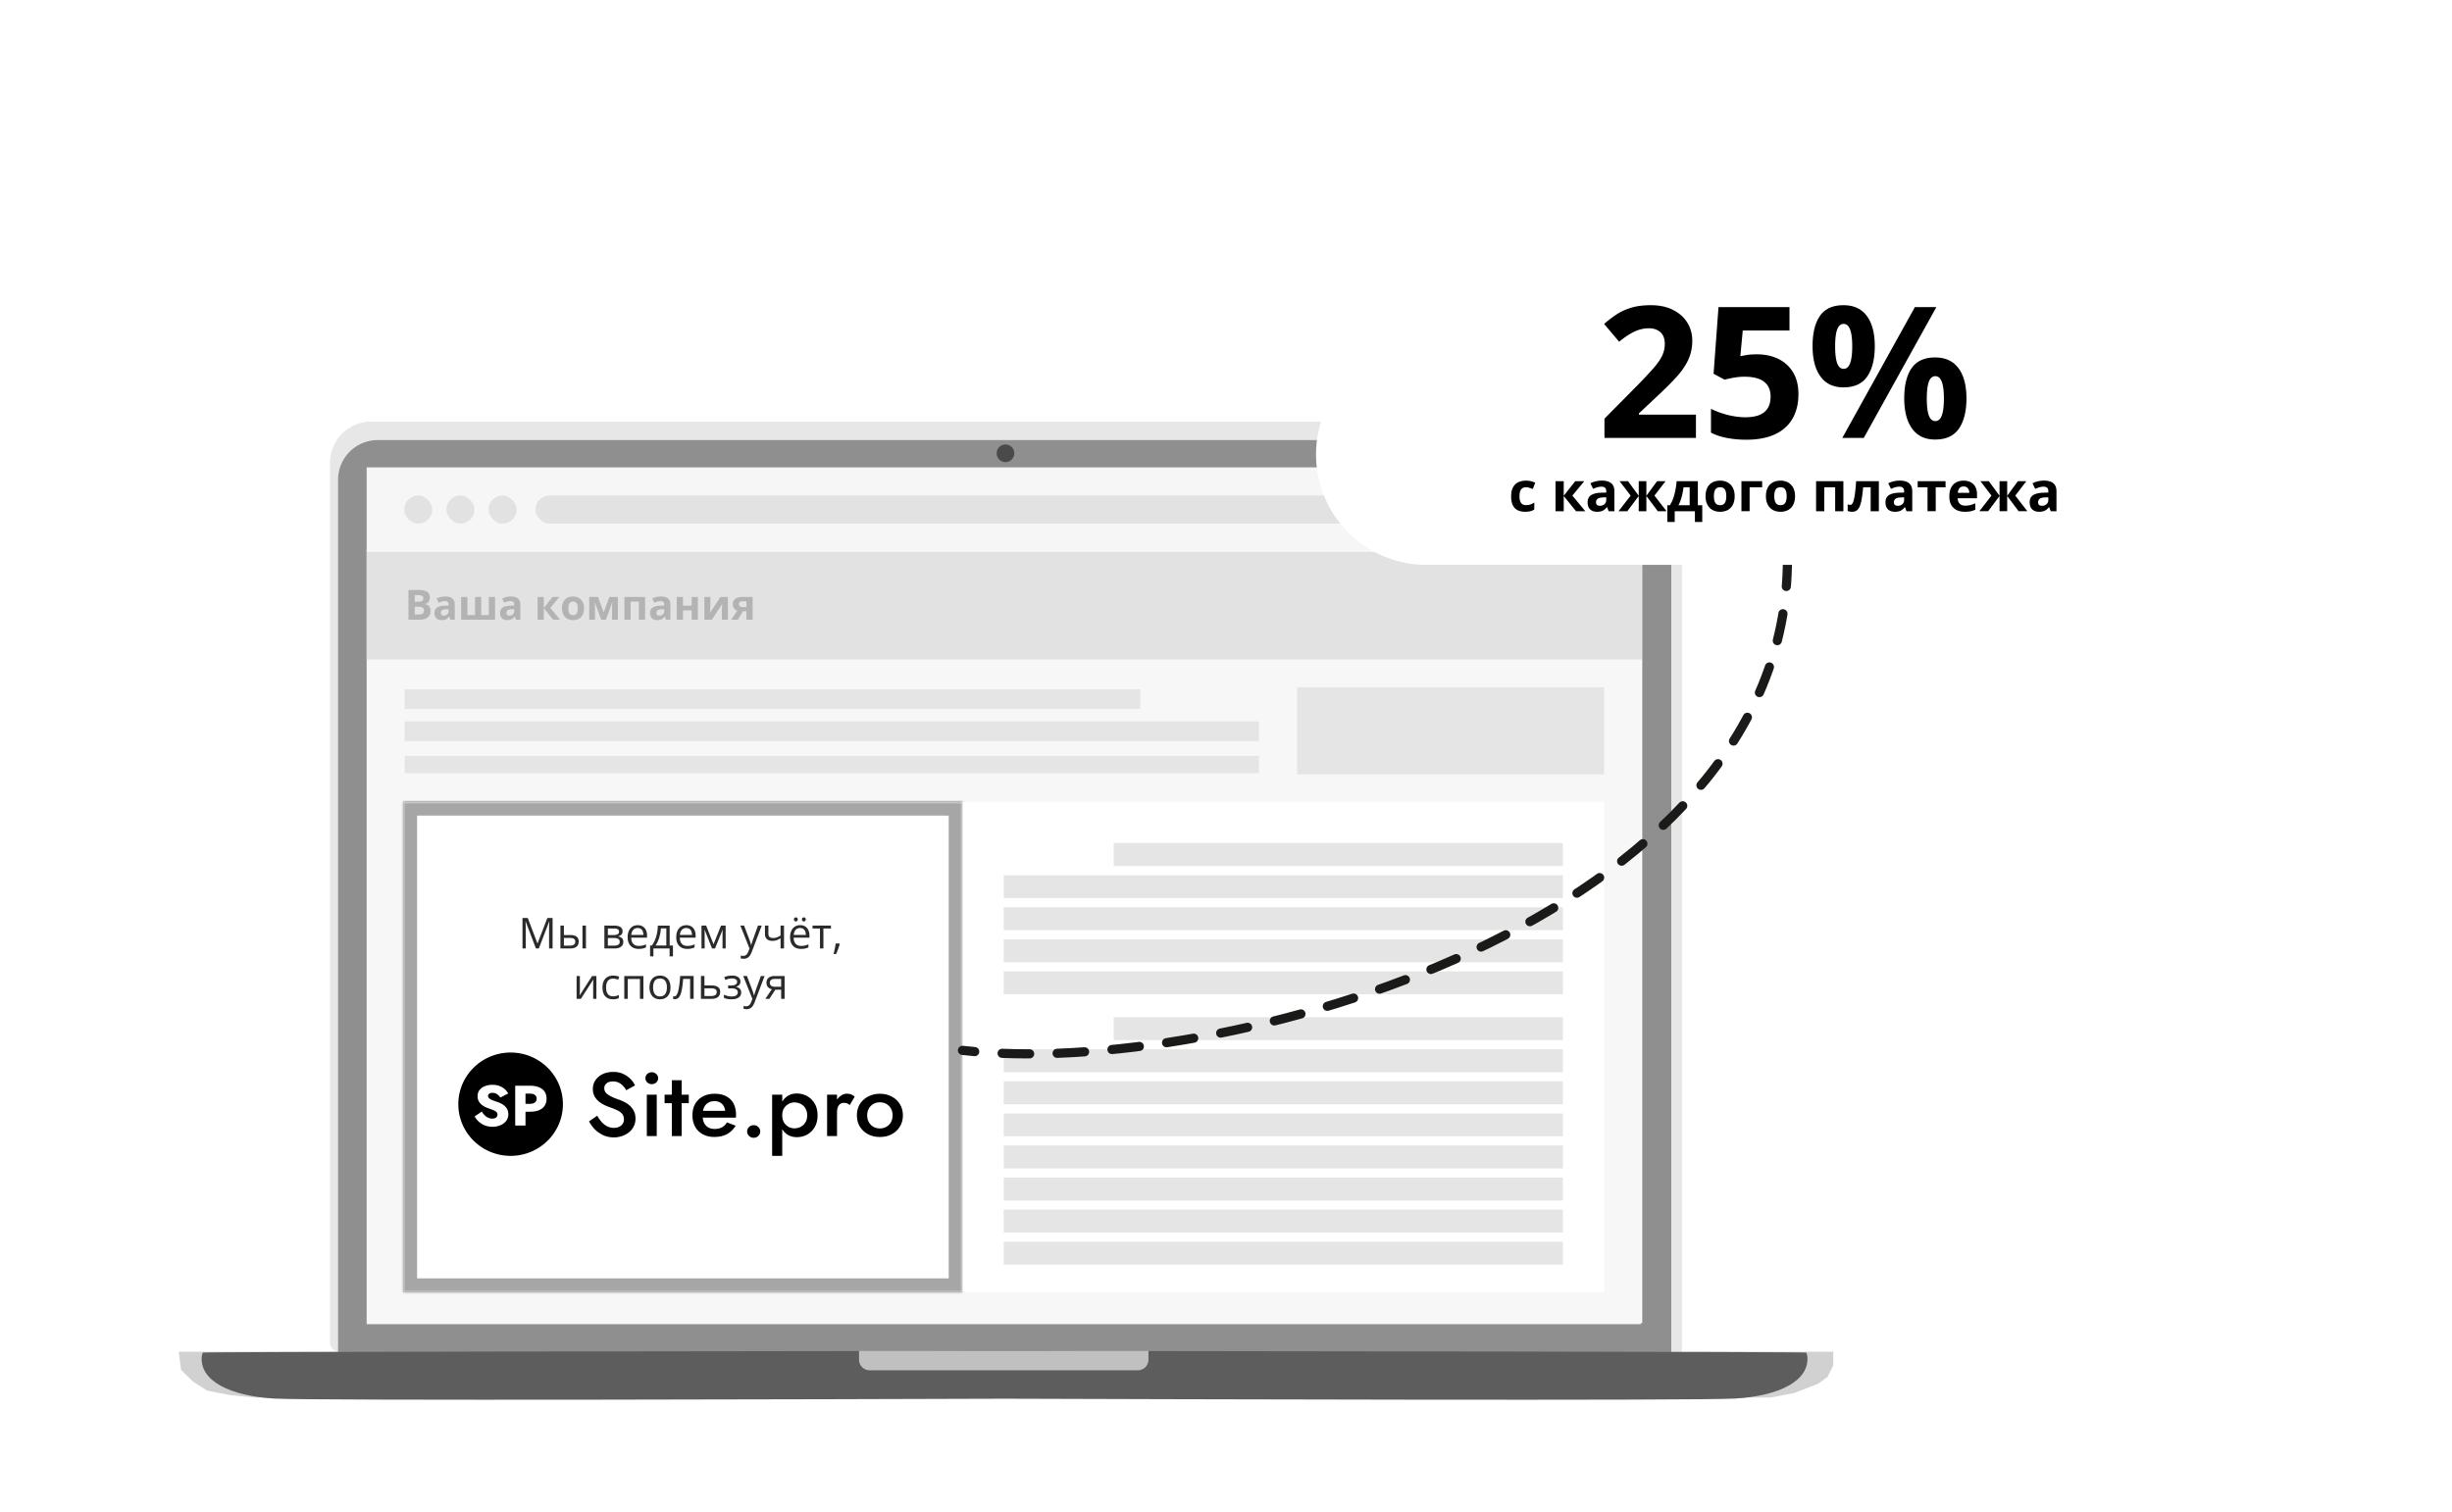 <svg xmlns="http://www.w3.org/2000/svg" width="535" height="330" fill="none" viewBox="0 0 535 330">
  <g filter="url(#a)">
    <path fill="#000" fill-opacity=".18" d="M55.493 305h330.882l5.154-1 5.154-2 2.062-1.5L400 298v-3H39l.515 4 2.577 2.5 3.093 2 5.154 1 5.154.5Z"/>
  </g>
  <g filter="url(#b)">
    <path fill="#474747" fill-opacity=".13" d="M72 101a9 9 0 0 1 9-9h277a9 9 0 0 1 9 9v194H74a2 2 0 0 1-2-2V101Z"/>
  </g>
  <path fill="#fff" stroke="#8F8F8F" stroke-width="6.342" d="M355.999 99.216a5.486 5.486 0 0 1 5.485 5.485v187.232H76.934V104.701a5.486 5.486 0 0 1 5.486-5.485h273.579Z"/>
  <path fill="#F7F7F7" d="M80 120h278v169H80z"/>
  <path fill="#E5E5E5" d="M88.282 150.43h160.527v4.309H88.282zm.001 7.004h186.384v4.309H88.283zm.005 7.539h186.384v3.771H88.288zM283 150h67v19h-67z"/>
  <path fill="#E2E2E2" d="M80.009 120.412H358.21v23.524H80.009z"/>
  <path fill="#F6F6F6" d="M80 102h278.201v18.41H80z"/>
  <rect width="6.137" height="6.137" x="88.186" y="108.137" fill="#E2E2E2" rx="3.068"/>
  <rect width="6.137" height="6.137" x="97.391" y="108.137" fill="#E2E2E2" rx="3.068"/>
  <rect width="6.137" height="6.137" x="106.594" y="108.137" fill="#E2E2E2" rx="3.068"/>
  <rect width="6.137" height="6.137" x="325.473" y="108.137" fill="#E2E2E2" rx="3.068"/>
  <rect width="6.137" height="6.137" x="316.27" y="108.137" fill="#E2E2E2" rx="3.068"/>
  <rect width="6.137" height="6.137" x="334.684" y="108.137" fill="#E2E2E2" rx="3.068"/>
  <rect width="6.137" height="6.137" x="343.88" y="108.137" fill="#C4C4C4" rx="3.068"/>
  <rect width="194.332" height="6.137" x="116.821" y="108.137" fill="#E2E2E2" rx="3.068"/>
  <path fill="#B3B3B3" d="M89.126 128.759h2.02c.864 0 1.518.122 1.962.364.444.243.666.669.666 1.279 0 .246-.04.467-.12.666-.077.198-.19.361-.337.488-.148.127-.329.21-.542.249v.044c.216.045.411.122.586.231.175.107.314.263.417.471.107.204.16.476.16.817 0 .393-.096.731-.288 1.012a1.832 1.832 0 0 1-.826.648c-.355.148-.779.222-1.27.222h-2.428v-6.491Zm1.376 2.571h.799c.4 0 .676-.062.83-.187.154-.127.231-.313.231-.559 0-.249-.092-.426-.275-.533-.18-.109-.468-.164-.862-.164h-.723v1.443Zm0 1.092v1.691h.897c.414 0 .703-.079.865-.239.163-.16.245-.375.245-.644 0-.16-.036-.3-.107-.422a.701.701 0 0 0-.36-.284c-.165-.068-.395-.102-.688-.102h-.852Zm6.66-2.238c.665 0 1.176.145 1.531.435.355.29.533.731.533 1.323v3.308h-.946l-.262-.675h-.035a2.485 2.485 0 0 1-.435.435 1.48 1.48 0 0 1-.51.249 2.68 2.68 0 0 1-.702.08 1.79 1.79 0 0 1-.79-.169 1.251 1.251 0 0 1-.547-.515c-.133-.234-.2-.53-.2-.888 0-.527.185-.914.555-1.163.37-.252.925-.391 1.665-.417l.862-.027v-.218c0-.26-.069-.451-.205-.572-.136-.122-.325-.182-.568-.182-.24 0-.475.034-.706.102-.23.068-.462.154-.692.257l-.449-.914c.264-.139.558-.249.884-.329.328-.08.667-.12 1.016-.12Zm.719 2.766-.524.018c-.438.012-.743.09-.915.235a.719.719 0 0 0-.253.573c0 .207.06.355.182.444.121.086.28.129.475.129.29 0 .534-.086.733-.258.201-.171.302-.416.302-.732v-.409Zm10.135-2.664v4.964h-7.392v-4.964h1.354v3.947h1.665v-3.947h1.354v3.947h1.665v-3.947h1.354Zm3.459-.102c.666 0 1.176.145 1.532.435.355.29.532.731.532 1.323v3.308h-.945l-.262-.675h-.036a2.48 2.48 0 0 1-.435.435 1.48 1.48 0 0 1-.51.249 2.68 2.68 0 0 1-.702.08c-.293 0-.556-.056-.79-.169a1.25 1.25 0 0 1-.546-.515c-.133-.234-.2-.53-.2-.888 0-.527.185-.914.555-1.163.37-.252.925-.391 1.665-.417l.861-.027v-.218c0-.26-.068-.451-.204-.572-.136-.122-.326-.182-.568-.182-.24 0-.475.034-.706.102a5.554 5.554 0 0 0-.693.257l-.448-.914c.263-.139.558-.249.883-.329.329-.08.668-.12 1.017-.12Zm.719 2.766-.524.018c-.438.012-.743.09-.914.235a.718.718 0 0 0-.253.573c0 .207.06.355.182.444a.802.802 0 0 0 .475.129c.29 0 .534-.086.732-.258.202-.171.302-.416.302-.732v-.409Zm8.36-2.664h1.492l-1.967 2.38 2.14 2.584h-1.536l-2.029-2.517v2.517H117.3v-4.964h1.354v2.411l1.9-2.411Zm6.886 2.473c0 .415-.056.782-.169 1.101a2.037 2.037 0 0 1-1.247 1.31 2.798 2.798 0 0 1-1.003.169c-.35 0-.671-.056-.964-.169a2.134 2.134 0 0 1-.759-.497 2.313 2.313 0 0 1-.497-.813 3.213 3.213 0 0 1-.173-1.101c0-.55.097-1.016.293-1.398.195-.382.473-.672.834-.87.361-.199.792-.298 1.292-.298.465 0 .876.099 1.234.298.361.198.644.488.848.87.208.382.311.848.311 1.398Zm-3.432 0c0 .326.036.6.107.822a.967.967 0 0 0 .333.501c.151.113.348.169.59.169.24 0 .434-.056.582-.169a.943.943 0 0 0 .328-.501c.071-.222.107-.496.107-.822 0-.328-.036-.601-.107-.817a.918.918 0 0 0-.328-.492c-.151-.11-.348-.165-.591-.165-.358 0-.618.123-.781.369-.16.246-.24.614-.24 1.105Zm10.806-2.473v4.964h-1.265v-2.437c0-.24.005-.475.013-.706.009-.231.023-.444.04-.64h-.026l-1.372 3.783h-1.017l-1.394-3.792h-.035c.023.199.04.412.048.64.009.228.014.478.014.75v2.402h-1.261v-4.964h1.918l1.234 3.366 1.257-3.366h1.846Zm5.936 0v4.964h-1.358v-3.947h-1.798v3.947h-1.354v-4.964h4.51Zm3.454-.102c.666 0 1.177.145 1.532.435.355.29.533.731.533 1.323v3.308h-.946l-.262-.675h-.035a2.48 2.48 0 0 1-.435.435 1.476 1.476 0 0 1-.511.249c-.192.053-.426.08-.701.08-.293 0-.557-.056-.791-.169a1.26 1.26 0 0 1-.546-.515c-.133-.234-.199-.53-.199-.888 0-.527.185-.914.554-1.163.37-.252.925-.391 1.665-.417l.862-.027v-.218c0-.26-.068-.451-.205-.572-.136-.122-.325-.182-.568-.182-.24 0-.475.034-.706.102a5.541 5.541 0 0 0-.692.257l-.449-.914c.264-.139.558-.249.884-.329.328-.08.667-.12 1.016-.12Zm.72 2.766-.524.018c-.438.012-.743.09-.915.235a.72.72 0 0 0-.253.573c0 .207.061.355.182.444.122.086.28.129.475.129.29 0 .534-.086.733-.258.201-.171.302-.416.302-.732v-.409Zm4.098-2.664v1.909h1.891v-1.909h1.354v4.964h-1.354v-2.047h-1.891v2.047h-1.355v-4.964h1.355Zm5.975 0v1.963c0 .1-.004.228-.013.382a15.996 15.996 0 0 1-.089 1.136l2.291-3.481h1.63v4.964h-1.31v-1.98c0-.163.006-.342.018-.537.011-.199.025-.385.04-.56l.031-.395-2.282 3.472h-1.625v-4.964h1.309Zm5.998 4.964h-1.465l1.337-1.962a1.86 1.86 0 0 1-.475-.293 1.447 1.447 0 0 1-.36-.48 1.59 1.59 0 0 1-.138-.692c0-.495.187-.874.56-1.137.376-.266.86-.4 1.452-.4h2.308v4.964h-1.354v-1.847h-.746l-1.119 1.847Zm.227-3.419c0 .208.081.37.244.489.166.115.379.173.639.173h.755v-1.252h-.928c-.243 0-.422.059-.537.178a.564.564 0 0 0-.173.412Z"/>
  <path stroke="#000" d="M88.5 175.5h121v106h-121z"/>
  <mask id="c" fill="#fff">
    <path d="M88 175h122v107H88V175Z"/>
  </mask>
  <path fill="#fff" d="M88 175h122v107H88V175Z"/>
  <path fill="#A6A6A6" d="M88 175v-3h-3v3h3Zm122 0h3v-3h-3v3Zm0 107v3h3v-3h-3Zm-122 0h-3v3h3v-3Zm0-107v3h122v-6H88v3Zm122 0h-3v107h6V175h-3Zm0 107v-3H88v6h122v-3Zm-122 0h3V175h-6v107h3Z" mask="url(#c)"/>
  <path fill="#2B2A29" d="m116.931 207-2.237-5.893h-.036c.012.124.023.276.032.455a26.629 26.629 0 0 1 .032 1.23V207h-.72v-6.658h1.148l2.108 5.538h.032l2.141-5.538h1.138V207h-.765v-4.263a19.528 19.528 0 0 1 .032-1.156c.009-.18.018-.334.027-.465h-.036L117.564 207h-.633Zm5.346 0v-4.991h.761v2.058h1.366c.425 0 .774.053 1.047.16.277.106.482.264.615.473.134.21.201.469.201.779 0 .31-.067.578-.201.806-.13.228-.337.404-.619.528-.279.125-.644.187-1.093.187h-2.077Zm.761-.615h1.243c.376 0 .677-.067.902-.2.224-.134.337-.357.337-.67 0-.306-.105-.519-.315-.637-.209-.122-.51-.182-.901-.182h-1.266v1.689Zm4.053.615v-4.991h.756V207h-.756Zm8.744-3.739c0 .313-.091.557-.273.733-.183.173-.418.29-.706.351v.036c.312.043.581.155.806.337.228.179.341.454.341.825 0 .285-.068.537-.205.756-.136.218-.35.39-.642.514-.291.125-.671.187-1.138.187h-2.15v-4.991H134c.358 0 .674.041.947.123.276.079.493.209.651.391.158.182.237.428.237.738Zm-.619 2.282c0-.295-.113-.507-.337-.638-.222-.13-.545-.196-.971-.196h-1.279v1.676h1.298c.419 0 .737-.064.956-.191.222-.131.333-.348.333-.651Zm-.151-2.195c0-.237-.086-.413-.259-.529-.173-.118-.457-.177-.852-.177h-1.325v1.434h1.193c.41 0 .719-.059.929-.177a.591.591 0 0 0 .314-.551Zm4.081-1.43c.425 0 .789.094 1.093.282.303.188.536.452.697.792.16.337.241.732.241 1.184v.469h-3.448c.01.586.155 1.033.438 1.339.282.307.68.46 1.193.46.316 0 .595-.028.838-.086.243-.058.495-.143.756-.255v.665a3.73 3.73 0 0 1-.752.246 4.352 4.352 0 0 1-.874.077c-.48 0-.899-.097-1.257-.291a2.04 2.04 0 0 1-.829-.866c-.197-.379-.296-.844-.296-1.393 0-.538.09-1.002.269-1.394.182-.395.437-.698.765-.911.331-.212.719-.318 1.166-.318Zm-.009.619c-.404 0-.726.132-.966.396s-.382.633-.428 1.107h2.641a2.138 2.138 0 0 0-.141-.784 1.105 1.105 0 0 0-.405-.528c-.182-.127-.416-.191-.701-.191Zm6.981-.528v4.349h.715v2.368h-.733V207h-3.534v1.726h-.724v-2.368h.391c.286-.395.523-.827.711-1.298.188-.471.331-.964.428-1.48a9.101 9.101 0 0 0 .155-1.571h2.591Zm-.733.601h-1.184a8.527 8.527 0 0 1-.196 1.352c-.1.459-.234.896-.401 1.312a5.204 5.204 0 0 1-.583 1.084h2.364v-3.748Zm4.363-.692c.425 0 .789.094 1.093.282.303.188.536.452.697.792.161.337.241.732.241 1.184v.469h-3.448c.01.586.155 1.033.438 1.339.282.307.68.46 1.193.46.316 0 .595-.028.838-.086.243-.058.495-.143.756-.255v.665a3.73 3.73 0 0 1-.752.246 4.352 4.352 0 0 1-.874.077c-.48 0-.899-.097-1.257-.291a2.047 2.047 0 0 1-.829-.866c-.197-.379-.296-.844-.296-1.393 0-.538.09-1.002.269-1.394.182-.395.437-.698.765-.911.331-.212.72-.318 1.166-.318Zm-.009.619c-.404 0-.726.132-.966.396s-.382.633-.428 1.107h2.642a2.137 2.137 0 0 0-.142-.784 1.105 1.105 0 0 0-.405-.528c-.182-.127-.416-.191-.701-.191Zm8.593-.528V207h-.683v-3.252c0-.133.003-.268.009-.405.01-.14.02-.279.032-.419h-.027L156.005 207h-.642l-1.617-4.076h-.027c.009.14.015.279.018.419.006.137.009.281.009.433V207h-.687v-4.991h1.015l1.612 4.08 1.635-4.08h1.011Zm3.207 0h.81l1.102 2.896c.064.17.123.334.178.492.055.155.103.304.146.446.042.143.076.281.1.415h.032a25.158 25.158 0 0 1 .437-1.357l1.043-2.892h.815l-2.172 5.724a3.828 3.828 0 0 1-.406.802 1.597 1.597 0 0 1-.555.523 1.574 1.574 0 0 1-.793.187c-.142 0-.268-.009-.378-.027a2.355 2.355 0 0 1-.282-.055v-.605a2.47 2.47 0 0 0 .542.059 1.018 1.018 0 0 0 .847-.419c.1-.137.187-.299.26-.488l.273-.701-1.999-5Zm6.12 0v1.794c0 .313.085.543.255.692.173.149.424.223.752.223.316 0 .602-.048.861-.145.258-.098.519-.23.783-.397v-2.167h.756V207h-.756v-2.236a4.51 4.51 0 0 1-.824.423 2.707 2.707 0 0 1-.97.155c-.514 0-.911-.133-1.194-.4-.279-.268-.419-.629-.419-1.084v-1.849h.756Zm6.927-.091c.425 0 .79.094 1.093.282.304.188.536.452.697.792.161.337.241.732.241 1.184v.469h-3.447c.009.586.155 1.033.437 1.339.282.307.68.46 1.193.46.316 0 .595-.028.838-.086.243-.058.495-.143.756-.255v.665a3.72 3.72 0 0 1-.751.246 4.363 4.363 0 0 1-.875.077c-.479 0-.898-.097-1.257-.291a2.039 2.039 0 0 1-.828-.866c-.198-.379-.296-.844-.296-1.393 0-.538.089-1.002.268-1.394.182-.395.437-.698.765-.911.331-.212.72-.318 1.166-.318Zm-.009.619c-.404 0-.726.132-.965.396-.24.264-.383.633-.428 1.107h2.641a2.138 2.138 0 0 0-.141-.784 1.1 1.1 0 0 0-.406-.528c-.182-.127-.415-.191-.701-.191Zm-1.343-1.886c0-.151.039-.262.118-.332a.424.424 0 0 1 .292-.105.43.43 0 0 1 .296.105c.082.07.123.181.123.332 0 .149-.041.262-.123.338a.424.424 0 0 1-.296.109.418.418 0 0 1-.292-.109c-.079-.076-.118-.189-.118-.338Zm1.748 0c0-.151.04-.262.119-.332a.416.416 0 0 1 .287-.105c.115 0 .214.035.296.105.082.07.123.181.123.332 0 .149-.041.262-.123.338a.435.435 0 0 1-.296.109.41.41 0 0 1-.287-.109c-.079-.076-.119-.189-.119-.338Zm6.322 2h-1.644V207h-.747v-4.349h-1.622v-.642h4.013v.642Zm1.853 3.265.059.105a8.692 8.692 0 0 1-.209.71c-.082.252-.173.504-.273.756a13.43 13.43 0 0 1-.296.715h-.565a22.45 22.45 0 0 0 .474-2.286h.81Zm-56.631 7.093v3.137a7.728 7.728 0 0 1-.018.542 79.189 79.189 0 0 1-.032.551l2.723-4.23h.93V218h-.706v-3.06a19.025 19.025 0 0 1 .018-.82l.013-.346L126.74 218h-.933v-4.991h.719Zm7.209 5.082c-.449 0-.845-.093-1.188-.278a1.906 1.906 0 0 1-.802-.847c-.191-.379-.287-.857-.287-1.434 0-.605.101-1.098.301-1.48.203-.386.483-.671.838-.857a2.582 2.582 0 0 1 1.211-.277c.249 0 .489.025.72.077.234.049.425.111.574.187l-.228.633a3.816 3.816 0 0 0-.528-.164 2.317 2.317 0 0 0-.556-.073c-.346 0-.634.074-.865.223a1.36 1.36 0 0 0-.515.656c-.112.288-.168.644-.168 1.066 0 .403.054.748.164 1.033.112.286.277.504.496.656.222.149.498.223.829.223.264 0 .502-.027.715-.082a4.06 4.06 0 0 0 .578-.2v.674c-.167.085-.353.15-.56.196a3.41 3.41 0 0 1-.729.068Zm6.654-5.082V218h-.761v-4.34h-2.659V218h-.761v-4.991h4.181Zm5.907 2.486c0 .41-.053.776-.16 1.098a2.236 2.236 0 0 1-.46.815c-.2.222-.443.392-.728.51a2.533 2.533 0 0 1-.961.173c-.334 0-.641-.058-.92-.173a2.075 2.075 0 0 1-.72-.51 2.373 2.373 0 0 1-.469-.815 3.416 3.416 0 0 1-.164-1.098c0-.546.093-1.011.278-1.393a1.97 1.97 0 0 1 .793-.879c.346-.204.757-.305 1.234-.305.455 0 .853.101 1.193.305.343.203.609.498.797.883.191.383.287.846.287 1.389Zm-3.798 0c0 .401.053.749.159 1.043a1.4 1.4 0 0 0 .492.683c.221.161.507.242.856.242.346 0 .63-.081.852-.242.224-.161.39-.388.496-.683.106-.294.159-.642.159-1.043 0-.398-.053-.741-.159-1.029a1.38 1.38 0 0 0-.492-.674c-.221-.158-.508-.237-.861-.237-.519 0-.9.172-1.143.515-.239.343-.359.818-.359 1.425Zm8.848 2.505h-.769v-4.358h-1.517c-.061.786-.138 1.46-.232 2.022-.091.558-.207 1.015-.346 1.371-.137.352-.304.611-.501.778a1.045 1.045 0 0 1-.697.246c-.082 0-.159-.004-.232-.013a.787.787 0 0 1-.187-.046v-.574c.04.012.081.021.123.028.046.006.093.009.141.009a.522.522 0 0 0 .374-.169c.115-.115.218-.288.309-.519.094-.231.178-.522.251-.874.073-.356.136-.773.191-1.253.058-.483.108-1.029.15-1.639h2.942V218Zm2.355-2.933h1.53c.425 0 .779.053 1.061.16.283.106.494.264.633.473.143.21.214.469.214.779 0 .31-.07.578-.209.806-.137.228-.349.404-.638.528-.285.125-.654.187-1.106.187h-2.246v-4.991h.761v2.058Zm2.678 1.448c0-.306-.11-.519-.328-.637-.216-.122-.518-.182-.906-.182h-1.444v1.689h1.448c.364 0 .66-.067.888-.2.228-.137.342-.36.342-.67Zm3.347-3.597c.373 0 .697.051.97.154.273.101.484.248.633.442.149.194.223.431.223.711 0 .3-.082.54-.246.719-.164.179-.39.308-.678.387v.037c.203.054.387.133.551.237.167.1.299.233.396.4.1.164.15.369.15.615 0 .279-.076.531-.227.756-.152.222-.383.396-.693.524-.309.127-.701.191-1.175.191a5.22 5.22 0 0 1-.665-.041 3.619 3.619 0 0 1-.569-.109 2.359 2.359 0 0 1-.446-.173v-.688c.212.103.461.194.747.273.285.079.593.119.924.119.255 0 .485-.029.688-.087.203-.061.364-.156.483-.287a.749.749 0 0 0 .182-.523.734.734 0 0 0-.16-.488c-.106-.13-.265-.226-.478-.287a2.816 2.816 0 0 0-.797-.095h-.669v-.62h.551c.428 0 .77-.06 1.025-.182.255-.121.382-.326.382-.615 0-.249-.099-.434-.296-.555-.197-.125-.48-.187-.847-.187a2.72 2.72 0 0 0-.724.087c-.21.054-.436.133-.679.236l-.268-.605c.261-.116.534-.202.819-.26a4.48 4.48 0 0 1 .893-.086Zm2.436.091h.811l1.102 2.896c.064.17.123.334.178.492.054.155.103.304.146.446.042.143.075.281.1.415h.032a25.158 25.158 0 0 1 .437-1.357l1.043-2.892h.815l-2.172 5.724a3.828 3.828 0 0 1-.406.802 1.606 1.606 0 0 1-.555.523 1.574 1.574 0 0 1-.793.187c-.142 0-.268-.009-.378-.027a2.355 2.355 0 0 1-.282-.055v-.605a2.459 2.459 0 0 0 .542.059 1.018 1.018 0 0 0 .847-.419c.1-.137.187-.299.26-.488l.273-.701-2-5Zm5.702 4.991h-.883l1.439-2.104a1.888 1.888 0 0 1-.583-.232 1.305 1.305 0 0 1-.437-.46c-.11-.195-.164-.436-.164-.724 0-.48.159-.844.478-1.093.322-.252.745-.378 1.271-.378h2.208V218h-.756v-2.004h-1.266L167.864 218Zm.105-3.516c0 .298.106.519.319.665.212.143.516.214.911.214h1.238v-1.721h-1.37c-.389 0-.67.079-.843.236a.782.782 0 0 0-.255.606Z"/>
  <path fill="#000" d="m130.306 243.501-1.781 1.217a6.801 6.801 0 0 0 1.255 1.748 6.507 6.507 0 0 0 1.861 1.296 5.665 5.665 0 0 0 2.306.471 5.17 5.17 0 0 0 1.74-.294 5.024 5.024 0 0 0 1.517-.786 3.817 3.817 0 0 0 1.052-1.296c.269-.51.404-1.086.404-1.728 0-.602-.108-1.126-.323-1.571a3.813 3.813 0 0 0-.85-1.178 4.816 4.816 0 0 0-1.153-.825 8.375 8.375 0 0 0-1.274-.55c-.756-.262-1.369-.517-1.841-.766-.472-.248-.823-.51-1.052-.785a1.566 1.566 0 0 1-.324-.962c0-.393.155-.733.465-1.021.31-.301.796-.452 1.457-.452.472 0 .883.092 1.234.275.364.17.681.406.951.707.269.288.499.602.687.942l1.922-1.06a5.213 5.213 0 0 0-.991-1.394 5.26 5.26 0 0 0-1.578-1.1c-.62-.301-1.349-.451-2.185-.451-.849 0-1.611.157-2.286.471a3.951 3.951 0 0 0-1.578 1.315c-.391.55-.586 1.192-.586 1.925 0 .641.128 1.191.384 1.649.256.445.58.825.971 1.139.391.301.803.557 1.234.766.432.197.823.354 1.173.471.594.21 1.12.426 1.578.648.459.21.81.472 1.052.786.257.301.385.7.385 1.198 0 .55-.203.995-.607 1.335-.405.34-.931.511-1.578.511a3.22 3.22 0 0 1-1.457-.334 4.353 4.353 0 0 1-1.193-.923 8.394 8.394 0 0 1-.991-1.394Zm10.521-8.189c0 .354.135.661.405.923.283.249.606.373.971.373.391 0 .721-.124.991-.373.27-.262.404-.569.404-.923 0-.366-.134-.674-.404-.923s-.6-.373-.991-.373c-.365 0-.688.124-.971.373-.27.249-.405.557-.405.923Zm.303 3.594v9.033h2.165v-9.033h-2.165Zm3.876 0v1.865h5.28v-1.865h-5.28Zm1.578-3.142v12.175h2.145v-12.175h-2.145Zm9.255 12.371c1.079 0 2.003-.203 2.771-.609.769-.419 1.403-1.034 1.902-1.846l-1.902-.726c-.283.484-.647.844-1.092 1.08-.445.235-.971.353-1.578.353-.566 0-1.045-.118-1.436-.353-.391-.236-.695-.583-.911-1.041-.202-.458-.296-1.008-.283-1.649 0-.655.101-1.205.304-1.65.215-.445.512-.785.89-1.021.391-.236.863-.353 1.416-.353.458 0 .856.098 1.193.294.351.196.621.471.81.825.202.353.303.772.303 1.257a.907.907 0 0 1-.081.333c-.04.131-.081.236-.121.315l.667-.904H152.4v1.473h8.173v-.255c.013-.118.02-.229.02-.334 0-.969-.182-1.794-.546-2.474a3.698 3.698 0 0 0-1.598-1.591c-.688-.366-1.524-.55-2.509-.55-.984 0-1.841.197-2.569.589a4.1 4.1 0 0 0-1.699 1.63c-.391.707-.587 1.538-.587 2.494 0 .943.196 1.767.587 2.474a4.134 4.134 0 0 0 1.658 1.65c.729.393 1.565.589 2.509.589Zm-44.429-18.424c6.302 0 11.41 5.049 11.41 11.275 0 6.227-5.109 11.275-11.41 11.275S100 247.213 100 240.986c0-6.226 5.109-11.275 11.41-11.275Zm-3.966 7.045c-.602 0-1.151.099-1.647.298-.487.19-.877.472-1.169.844-.283.373-.425.816-.425 1.329 0 .43.085.798.253 1.104.168.298.38.555.637.77.257.206.527.376.81.508a8.3 8.3 0 0 0 .771.311c.451.157.815.298 1.09.422.274.124.473.257.597.397.124.133.186.311.186.534a.748.748 0 0 1-.318.633c-.213.149-.483.224-.811.224a2.2 2.2 0 0 1-.89-.187 2.711 2.711 0 0 1-.77-.534 4.188 4.188 0 0 1-.625-.819l-1.568 1.056c.213.413.51.794.891 1.141.381.348.827.625 1.341.832a4.699 4.699 0 0 0 1.687.298c.434 0 .855-.062 1.262-.187a3.395 3.395 0 0 0 1.103-.521c.327-.232.584-.517.77-.856a2.37 2.37 0 0 0 .293-1.179c0-.364-.062-.688-.186-.969a2.357 2.357 0 0 0-.518-.744 3.02 3.02 0 0 0-.744-.547 6.078 6.078 0 0 0-.917-.409 18.092 18.092 0 0 1-1.115-.398c-.301-.124-.536-.26-.704-.409a.692.692 0 0 1-.24-.521c0-.191.084-.348.252-.472.168-.132.412-.198.731-.198.239 0 .461.045.665.136.212.082.402.203.57.36.177.149.333.327.466.534l1.713-.894a3.599 3.599 0 0 0-1.833-1.601c-.452-.19-.988-.286-1.608-.286Zm4.969.199v8.689h2.245v-3.016h.983c.788 0 1.448-.113 1.979-.336.54-.232.948-.558 1.223-.98.274-.431.411-.935.411-1.514 0-.596-.137-1.105-.411-1.527-.275-.423-.683-.745-1.223-.968-.531-.232-1.191-.348-1.979-.348h-3.228Zm3.228 1.726c.451 0 .806.094 1.063.285.257.19.385.468.385.832 0 .355-.129.628-.385.818-.257.191-.612.286-1.063.286h-.983v-2.221h.983Zm47.376 8.26c0 .367.134.687.404.962.283.275.627.413 1.032.413.404 0 .742-.138 1.011-.413a1.33 1.33 0 0 0 .405-.962c0-.38-.135-.7-.405-.962a1.358 1.358 0 0 0-1.011-.413c-.405 0-.749.138-1.032.413-.27.262-.404.582-.404.962Zm7.658 5.322V238.91h-2.205v13.353h2.205Zm7.708-8.837c0-1.021-.209-1.879-.627-2.572a4.34 4.34 0 0 0-1.659-1.63 4.568 4.568 0 0 0-2.246-.57c-.782 0-1.47.197-2.063.589-.58.393-1.032.943-1.355 1.65-.324.707-.486 1.551-.486 2.533 0 .969.162 1.813.486 2.533.323.707.775 1.257 1.355 1.65.593.379 1.281.569 2.063.569.81 0 1.558-.183 2.246-.55a4.344 4.344 0 0 0 1.659-1.629c.418-.721.627-1.578.627-2.573Zm-2.266 0c0 .602-.128 1.113-.384 1.532a2.616 2.616 0 0 1-1.012.962 2.917 2.917 0 0 1-1.396.334c-.431 0-.849-.105-1.254-.314a2.808 2.808 0 0 1-1.011-.963c-.257-.419-.385-.936-.385-1.551 0-.615.128-1.132.385-1.551a2.646 2.646 0 0 1 1.011-.943 2.578 2.578 0 0 1 1.254-.334c.513 0 .978.112 1.396.334.418.21.755.53 1.012.962.256.419.384.93.384 1.532Zm6.511-4.516h-2.164v9.033h2.164v-9.033Zm2.772 2.258 1.072-1.787a1.79 1.79 0 0 0-.769-.53 2.828 2.828 0 0 0-.951-.157c-.472 0-.93.17-1.375.51-.432.327-.789.773-1.072 1.335-.27.55-.405 1.185-.405 1.905l.728.413c0-.432.047-.806.142-1.12.108-.327.276-.582.506-.766.229-.183.526-.274.89-.274.269 0 .492.039.667.117.189.079.378.197.567.354Zm1.566 2.258c0 .916.216 1.735.648 2.455a4.735 4.735 0 0 0 1.8 1.669c.769.393 1.625.589 2.569.589.958 0 1.814-.196 2.569-.589a4.584 4.584 0 0 0 1.781-1.669c.445-.72.667-1.539.667-2.455 0-.929-.222-1.748-.667-2.455a4.45 4.45 0 0 0-1.781-1.649c-.755-.406-1.611-.609-2.569-.609-.944 0-1.8.203-2.569.609a4.595 4.595 0 0 0-1.8 1.649c-.432.707-.648 1.526-.648 2.455Zm2.246 0c0-.563.121-1.06.364-1.492.243-.432.573-.766.991-1.002a2.84 2.84 0 0 1 1.416-.353c.526 0 .998.118 1.416.353.418.236.749.57.992 1.002.242.432.364.929.364 1.492s-.122 1.06-.364 1.492a2.762 2.762 0 0 1-.992 1.002c-.418.236-.89.353-1.416.353-.526 0-.998-.117-1.416-.353a2.76 2.76 0 0 1-.991-1.002c-.243-.432-.364-.929-.364-1.492Z"/>
  <path fill="#fff" d="M210 175h140v107H210z"/>
  <path fill="#E5E5E5" d="M243 184h98v5h-98zm-24 7h122v5H219zm0 7h122v5H219zm0 7h122v5H219zm0 7h122v5H219zm24 10h98v5h-98zm-24 7h122v5H219zm0 7h122v5H219zm0 7h122v5H219zm0 7h122v5H219zm0 7h122v5H219zm0 7h122v5H219zm0 7h122v5H219z"/>
  <path stroke="#1A1A18" stroke-dasharray="6 6" stroke-linecap="round" stroke-width="2" d="M390 122c0 78.809-123.315 113.725-180 107.239"/>
  <path fill="#5D5D5D" d="M228.924 294.834c47.445.05 165.138.191 165.202.366.08.22.145.437.196.652.679 5.521-6.217 8.825-15.767 9.379-8.477.492-124.641.146-159.371.032-34.732.114-150.894.46-159.37-.032-9.551-.554-16.446-3.858-15.768-9.379.051-.215.116-.432.196-.652.064-.175 117.757-.316 165.202-.366v-.02l9.74.01 9.74-.01v.02Z"/>
  <path fill="silver" d="M187.43 294.814h63.152v1.93a2.315 2.315 0 0 1-2.315 2.314h-58.522a2.314 2.314 0 0 1-2.315-2.314v-1.93Z"/>
  <circle cx="219.384" cy="98.929" r="1.929" fill="#4A4A4A"/>
  <path fill="#fff" d="M376.762 35.297c-15.006 0-28.066 8.323-34.821 20.604a18.981 18.981 0 0 0-10.888-3.413c-10.534 0-19.074 8.54-19.074 19.073 0 1.22.116 2.413.334 3.569-.359-.016-.72-.024-1.083-.024-13.301 0-24.085 10.783-24.085 24.084 0 13.302 10.783 24.086 24.085 24.086.188 0 .376-.003.563-.007v.006h154.713v-.001l.154.002c13.302 0 24.085-10.784 24.085-24.086 0-13.301-10.783-24.084-24.085-24.084-3.081 0-6.028.579-8.736 1.633-3.414-13.493-15.636-23.478-30.191-23.478a30.995 30.995 0 0 0-15.402 4.071c-6.504-13.06-19.988-22.035-35.569-22.035Z"/>
  <path fill="#000" d="M370.035 95.574h-19.961v-4.199l7.168-7.246a106.674 106.674 0 0 0 3.477-3.711c.885-1.003 1.523-1.914 1.914-2.734a5.9 5.9 0 0 0 .605-2.637c0-1.133-.319-1.98-.957-2.54-.625-.572-1.465-.859-2.519-.859a7.274 7.274 0 0 0-3.223.762c-1.042.508-2.129 1.23-3.262 2.168l-3.281-3.887a30.31 30.31 0 0 1 2.598-1.992c.924-.625 1.992-1.126 3.203-1.504 1.224-.39 2.689-.586 4.394-.586 1.875 0 3.483.339 4.825 1.016 1.354.677 2.395 1.602 3.125 2.773.729 1.16 1.093 2.474 1.093 3.946 0 1.575-.312 3.014-.937 4.316s-1.537 2.591-2.735 3.867c-1.184 1.276-2.617 2.69-4.296 4.239l-3.672 3.457v.273h12.441v5.078Zm13.32-18.242c1.745 0 3.295.332 4.649.996a7.549 7.549 0 0 1 3.223 2.93c.781 1.289 1.171 2.877 1.171 4.765 0 2.058-.429 3.835-1.289 5.333-.846 1.484-2.116 2.623-3.808 3.417-1.68.795-3.776 1.192-6.289 1.192-1.498 0-2.91-.13-4.239-.39-1.315-.248-2.467-.632-3.457-1.153v-5.215c.99.52 2.175.964 3.555 1.328 1.393.352 2.702.528 3.926.528 1.198 0 2.207-.157 3.027-.47.821-.325 1.439-.82 1.856-1.484.429-.677.644-1.536.644-2.578 0-1.393-.469-2.46-1.406-3.203-.938-.742-2.376-1.113-4.316-1.113-.743 0-1.517.072-2.325.215-.794.143-1.458.286-1.992.43l-2.402-1.29 1.074-14.55h15.488v5.117H380.25l-.527 5.605c.442-.091.924-.182 1.445-.273.521-.091 1.25-.137 2.187-.137Zm18.868-10.723c2.239 0 3.938.782 5.097 2.344 1.159 1.563 1.739 3.757 1.739 6.582 0 2.826-.547 5.033-1.641 6.621-1.094 1.589-2.826 2.383-5.195 2.383-2.201 0-3.874-.794-5.02-2.383-1.146-1.588-1.719-3.795-1.719-6.62 0-2.826.534-5.02 1.602-6.583 1.081-1.562 2.793-2.344 5.137-2.344Zm.039 4.082c-.638 0-1.107.404-1.407 1.211-.299.808-.449 2.032-.449 3.672 0 1.64.15 2.871.449 3.692.3.82.769 1.23 1.407 1.23s1.106-.404 1.406-1.21c.312-.821.469-2.058.469-3.712 0-1.64-.157-2.864-.469-3.672-.3-.807-.768-1.21-1.406-1.21Zm20.234-3.672-15.84 28.555h-4.687l15.84-28.555h4.687Zm-.273 10.997c2.239 0 3.938.78 5.097 2.343 1.159 1.563 1.739 3.757 1.739 6.582 0 2.813-.547 5.013-1.641 6.602-1.094 1.588-2.826 2.383-5.195 2.383-2.201 0-3.874-.794-5.02-2.383-1.146-1.589-1.719-3.79-1.719-6.602 0-2.825.534-5.02 1.602-6.582 1.081-1.562 2.793-2.343 5.137-2.343Zm.039 4.082c-.638 0-1.107.403-1.407 1.21-.299.808-.449 2.032-.449 3.672 0 1.641.15 2.872.449 3.692.3.82.769 1.23 1.407 1.23s1.106-.403 1.406-1.21c.312-.82.469-2.058.469-3.711 0-1.641-.157-2.865-.469-3.672-.3-.808-.768-1.211-1.406-1.211Zm-89.491 29.593c-.648 0-1.201-.117-1.658-.351a2.348 2.348 0 0 1-1.043-1.102c-.238-.496-.357-1.131-.357-1.904 0-.801.135-1.453.404-1.957a2.567 2.567 0 0 1 1.131-1.119c.484-.238 1.045-.358 1.682-.358.453 0 .843.045 1.172.135.332.086.621.19.867.311l-.528 1.383a8.066 8.066 0 0 0-.785-.276 2.471 2.471 0 0 0-.726-.111c-.313 0-.573.074-.78.222-.207.145-.361.364-.462.657-.102.293-.153.66-.153 1.101 0 .434.055.793.164 1.078.11.286.268.498.475.639.207.137.459.205.756.205.371 0 .701-.049.99-.146a3.94 3.94 0 0 0 .844-.422v1.529a2.928 2.928 0 0 1-.862.369c-.297.078-.673.117-1.131.117Zm10.928-6.668h1.969l-2.596 3.141 2.824 3.41h-2.027l-2.678-3.322v3.322h-1.787v-6.551h1.787v3.182l2.508-3.182Zm5.819-.134c.878 0 1.552.191 2.021.574.469.383.703.965.703 1.746v4.365h-1.248l-.346-.89h-.046a3.348 3.348 0 0 1-.575.574c-.195.148-.42.258-.673.328a3.53 3.53 0 0 1-.926.105 2.38 2.38 0 0 1-1.043-.222 1.659 1.659 0 0 1-.721-.68c-.176-.309-.264-.699-.264-1.172 0-.695.245-1.207.733-1.535.488-.332 1.221-.516 2.197-.551l1.137-.035v-.287c0-.344-.09-.596-.27-.756-.179-.16-.429-.24-.75-.24-.316 0-.627.045-.931.135-.305.09-.61.203-.914.34l-.592-1.208a5.07 5.07 0 0 1 1.166-.433 5.627 5.627 0 0 1 1.342-.158Zm.949 3.65-.692.023c-.578.016-.98.12-1.207.311a.95.95 0 0 0-.334.756c0 .273.08.469.241.586.16.113.369.17.627.17.382 0 .705-.114.966-.34.266-.227.399-.549.399-.967v-.539Zm12.931-3.516-2.414 3.141 2.643 3.41h-1.91l-2.496-3.322v3.322h-1.664v-3.322l-2.496 3.322h-1.911l2.643-3.41-2.414-3.141h1.846l2.332 3.182v-3.182h1.664v3.182l2.332-3.182h1.845Zm7.055 0v5.245h.961v3.656h-1.605v-2.35h-4.407v2.35h-1.605v-3.656h.551c.289-.442.531-.946.726-1.512.199-.567.36-1.166.481-1.799.125-.637.215-1.281.269-1.934h4.629Zm-1.787 1.342h-1.342c-.062.485-.142.953-.24 1.406-.094.45-.211.883-.352 1.301-.14.414-.312.813-.515 1.196h2.449v-3.903Zm9.82 1.922a4.38 4.38 0 0 1-.222 1.453c-.145.422-.358.78-.639 1.072-.277.29-.613.508-1.008.657-.39.148-.832.222-1.324.222-.461 0-.885-.074-1.272-.222a2.825 2.825 0 0 1-1.001-.657 3.05 3.05 0 0 1-.657-1.072c-.152-.422-.228-.906-.228-1.453 0-.726.129-1.342.386-1.846a2.659 2.659 0 0 1 1.102-1.148c.477-.262 1.045-.393 1.705-.393.613 0 1.156.131 1.629.393.477.262.85.645 1.119 1.148.274.504.41 1.12.41 1.846Zm-4.529 0c0 .43.047.791.141 1.084.093.293.24.514.439.662.199.149.459.223.779.223.317 0 .573-.074.768-.223.199-.148.344-.369.434-.662.093-.293.14-.654.14-1.084 0-.433-.047-.793-.14-1.078-.09-.289-.235-.506-.434-.65-.199-.145-.459-.217-.779-.217-.473 0-.817.162-1.032.486-.211.324-.316.811-.316 1.459Zm10.529-3.264v1.342h-2.736v5.209h-1.787v-6.551h4.523Zm7.172 3.264a4.38 4.38 0 0 1-.222 1.453c-.145.422-.358.78-.639 1.072-.277.29-.613.508-1.008.657a3.717 3.717 0 0 1-1.324.222c-.461 0-.885-.074-1.272-.222a2.838 2.838 0 0 1-1.002-.657c-.281-.292-.5-.65-.656-1.072-.152-.422-.228-.906-.228-1.453 0-.726.129-1.342.386-1.846a2.659 2.659 0 0 1 1.102-1.148c.476-.262 1.045-.393 1.705-.393.613 0 1.156.131 1.629.393.476.262.85.645 1.119 1.148.273.504.41 1.12.41 1.846Zm-4.529 0c0 .43.047.791.141 1.084.093.293.24.514.439.662.199.149.459.223.779.223.317 0 .573-.074.768-.223.199-.148.344-.369.433-.662.094-.293.141-.654.141-1.084 0-.433-.047-.793-.141-1.078-.089-.289-.234-.506-.433-.65-.199-.145-.459-.217-.779-.217-.473 0-.817.162-1.032.486-.211.324-.316.811-.316 1.459Zm15.076-3.264v6.551h-1.793v-5.209h-2.373v5.209h-1.787v-6.551h5.953Zm7.74 6.551h-1.787v-5.209h-1.646a31.29 31.29 0 0 1-.293 2.455c-.114.676-.258 1.227-.434 1.653-.176.422-.394.73-.656.925-.262.196-.584.293-.967.293-.211 0-.4-.015-.568-.046a2.018 2.018 0 0 1-.451-.141v-1.43c.086.035.177.065.275.088.098.02.197.029.299.029a.482.482 0 0 0 .322-.134c.102-.09.197-.245.287-.463.09-.223.174-.53.252-.92.082-.391.156-.885.223-1.483.066-.597.129-1.32.187-2.168h4.957v6.551Zm4.565-6.685c.879 0 1.552.191 2.021.574.469.383.703.965.703 1.746v4.365h-1.248l-.345-.89h-.047a3.38 3.38 0 0 1-.574.574c-.196.148-.42.258-.674.328a3.53 3.53 0 0 1-.926.105c-.387 0-.734-.074-1.043-.222a1.659 1.659 0 0 1-.721-.68c-.176-.309-.263-.699-.263-1.172 0-.695.244-1.207.732-1.535.488-.332 1.221-.516 2.197-.551l1.137-.035v-.287c0-.344-.09-.596-.27-.756-.179-.16-.429-.24-.75-.24-.316 0-.627.045-.931.135-.305.09-.61.203-.914.34l-.592-1.208a5.087 5.087 0 0 1 1.166-.433 5.633 5.633 0 0 1 1.342-.158Zm.949 3.65-.691.023c-.579.016-.981.12-1.207.311a.946.946 0 0 0-.334.756c0 .273.08.469.24.586.16.113.369.17.627.17.383 0 .705-.114.967-.34.265-.227.398-.549.398-.967v-.539Zm9.041-2.174h-2.145v5.209h-1.787v-5.209h-2.15v-1.342h6.082v1.342Zm3.926-1.465c.605 0 1.127.118 1.564.352.438.23.776.566 1.014 1.008.238.441.357.98.357 1.617v.867h-4.224c.019.504.17.901.451 1.19.285.285.68.427 1.183.427.418 0 .801-.043 1.149-.129a5.819 5.819 0 0 0 1.072-.386v1.383c-.324.16-.664.277-1.019.351-.352.074-.78.111-1.284.111-.656 0-1.238-.121-1.746-.363a2.709 2.709 0 0 1-1.189-1.107c-.285-.496-.428-1.121-.428-1.875 0-.766.129-1.403.387-1.91.262-.512.625-.895 1.09-1.149.465-.258 1.006-.387 1.623-.387Zm.012 1.272c-.348 0-.637.111-.868.334-.226.223-.357.572-.392 1.049h2.508a1.762 1.762 0 0 0-.147-.709 1.104 1.104 0 0 0-.41-.492c-.18-.122-.41-.182-.691-.182Zm13.687-1.149-2.414 3.141 2.643 3.41h-1.911l-2.496-3.322v3.322h-1.664v-3.322l-2.496 3.322h-1.91l2.643-3.41-2.415-3.141h1.846l2.332 3.182v-3.182h1.664v3.182l2.332-3.182h1.846Zm3.85-.134c.879 0 1.552.191 2.021.574.469.383.703.965.703 1.746v4.365h-1.248l-.346-.89h-.046a3.348 3.348 0 0 1-.575.574c-.195.148-.42.258-.673.328a3.53 3.53 0 0 1-.926.105 2.38 2.38 0 0 1-1.043-.222 1.659 1.659 0 0 1-.721-.68c-.176-.309-.264-.699-.264-1.172 0-.695.245-1.207.733-1.535.488-.332 1.221-.516 2.197-.551l1.137-.035v-.287c0-.344-.09-.596-.27-.756-.179-.16-.429-.24-.75-.24-.316 0-.627.045-.931.135-.305.09-.61.203-.914.34l-.592-1.208a5.07 5.07 0 0 1 1.166-.433 5.627 5.627 0 0 1 1.342-.158Zm.949 3.65-.692.023c-.578.016-.98.12-1.207.311a.95.95 0 0 0-.334.756c0 .273.08.469.241.586.16.113.369.17.627.17.382 0 .705-.114.966-.34.266-.227.399-.549.399-.967v-.539Z"/>
  <defs>
    <filter id="a" width="394.6" height="43.6" x="22.2" y="278.2" color-interpolation-filters="sRGB" filterUnits="userSpaceOnUse">
      <feFlood flood-opacity="0" result="BackgroundImageFix"/>
      <feBlend in="SourceGraphic" in2="BackgroundImageFix" result="shape"/>
      <feGaussianBlur result="effect1_foregroundBlur_17252_58813" stdDeviation="8.4"/>
    </filter>
    <filter id="b" width="321.6" height="229.6" x="58.7" y="78.7" color-interpolation-filters="sRGB" filterUnits="userSpaceOnUse">
      <feFlood flood-opacity="0" result="BackgroundImageFix"/>
      <feBlend in="SourceGraphic" in2="BackgroundImageFix" result="shape"/>
      <feGaussianBlur result="effect1_foregroundBlur_17252_58813" stdDeviation="6.65"/>
    </filter>
  </defs>
</svg>
